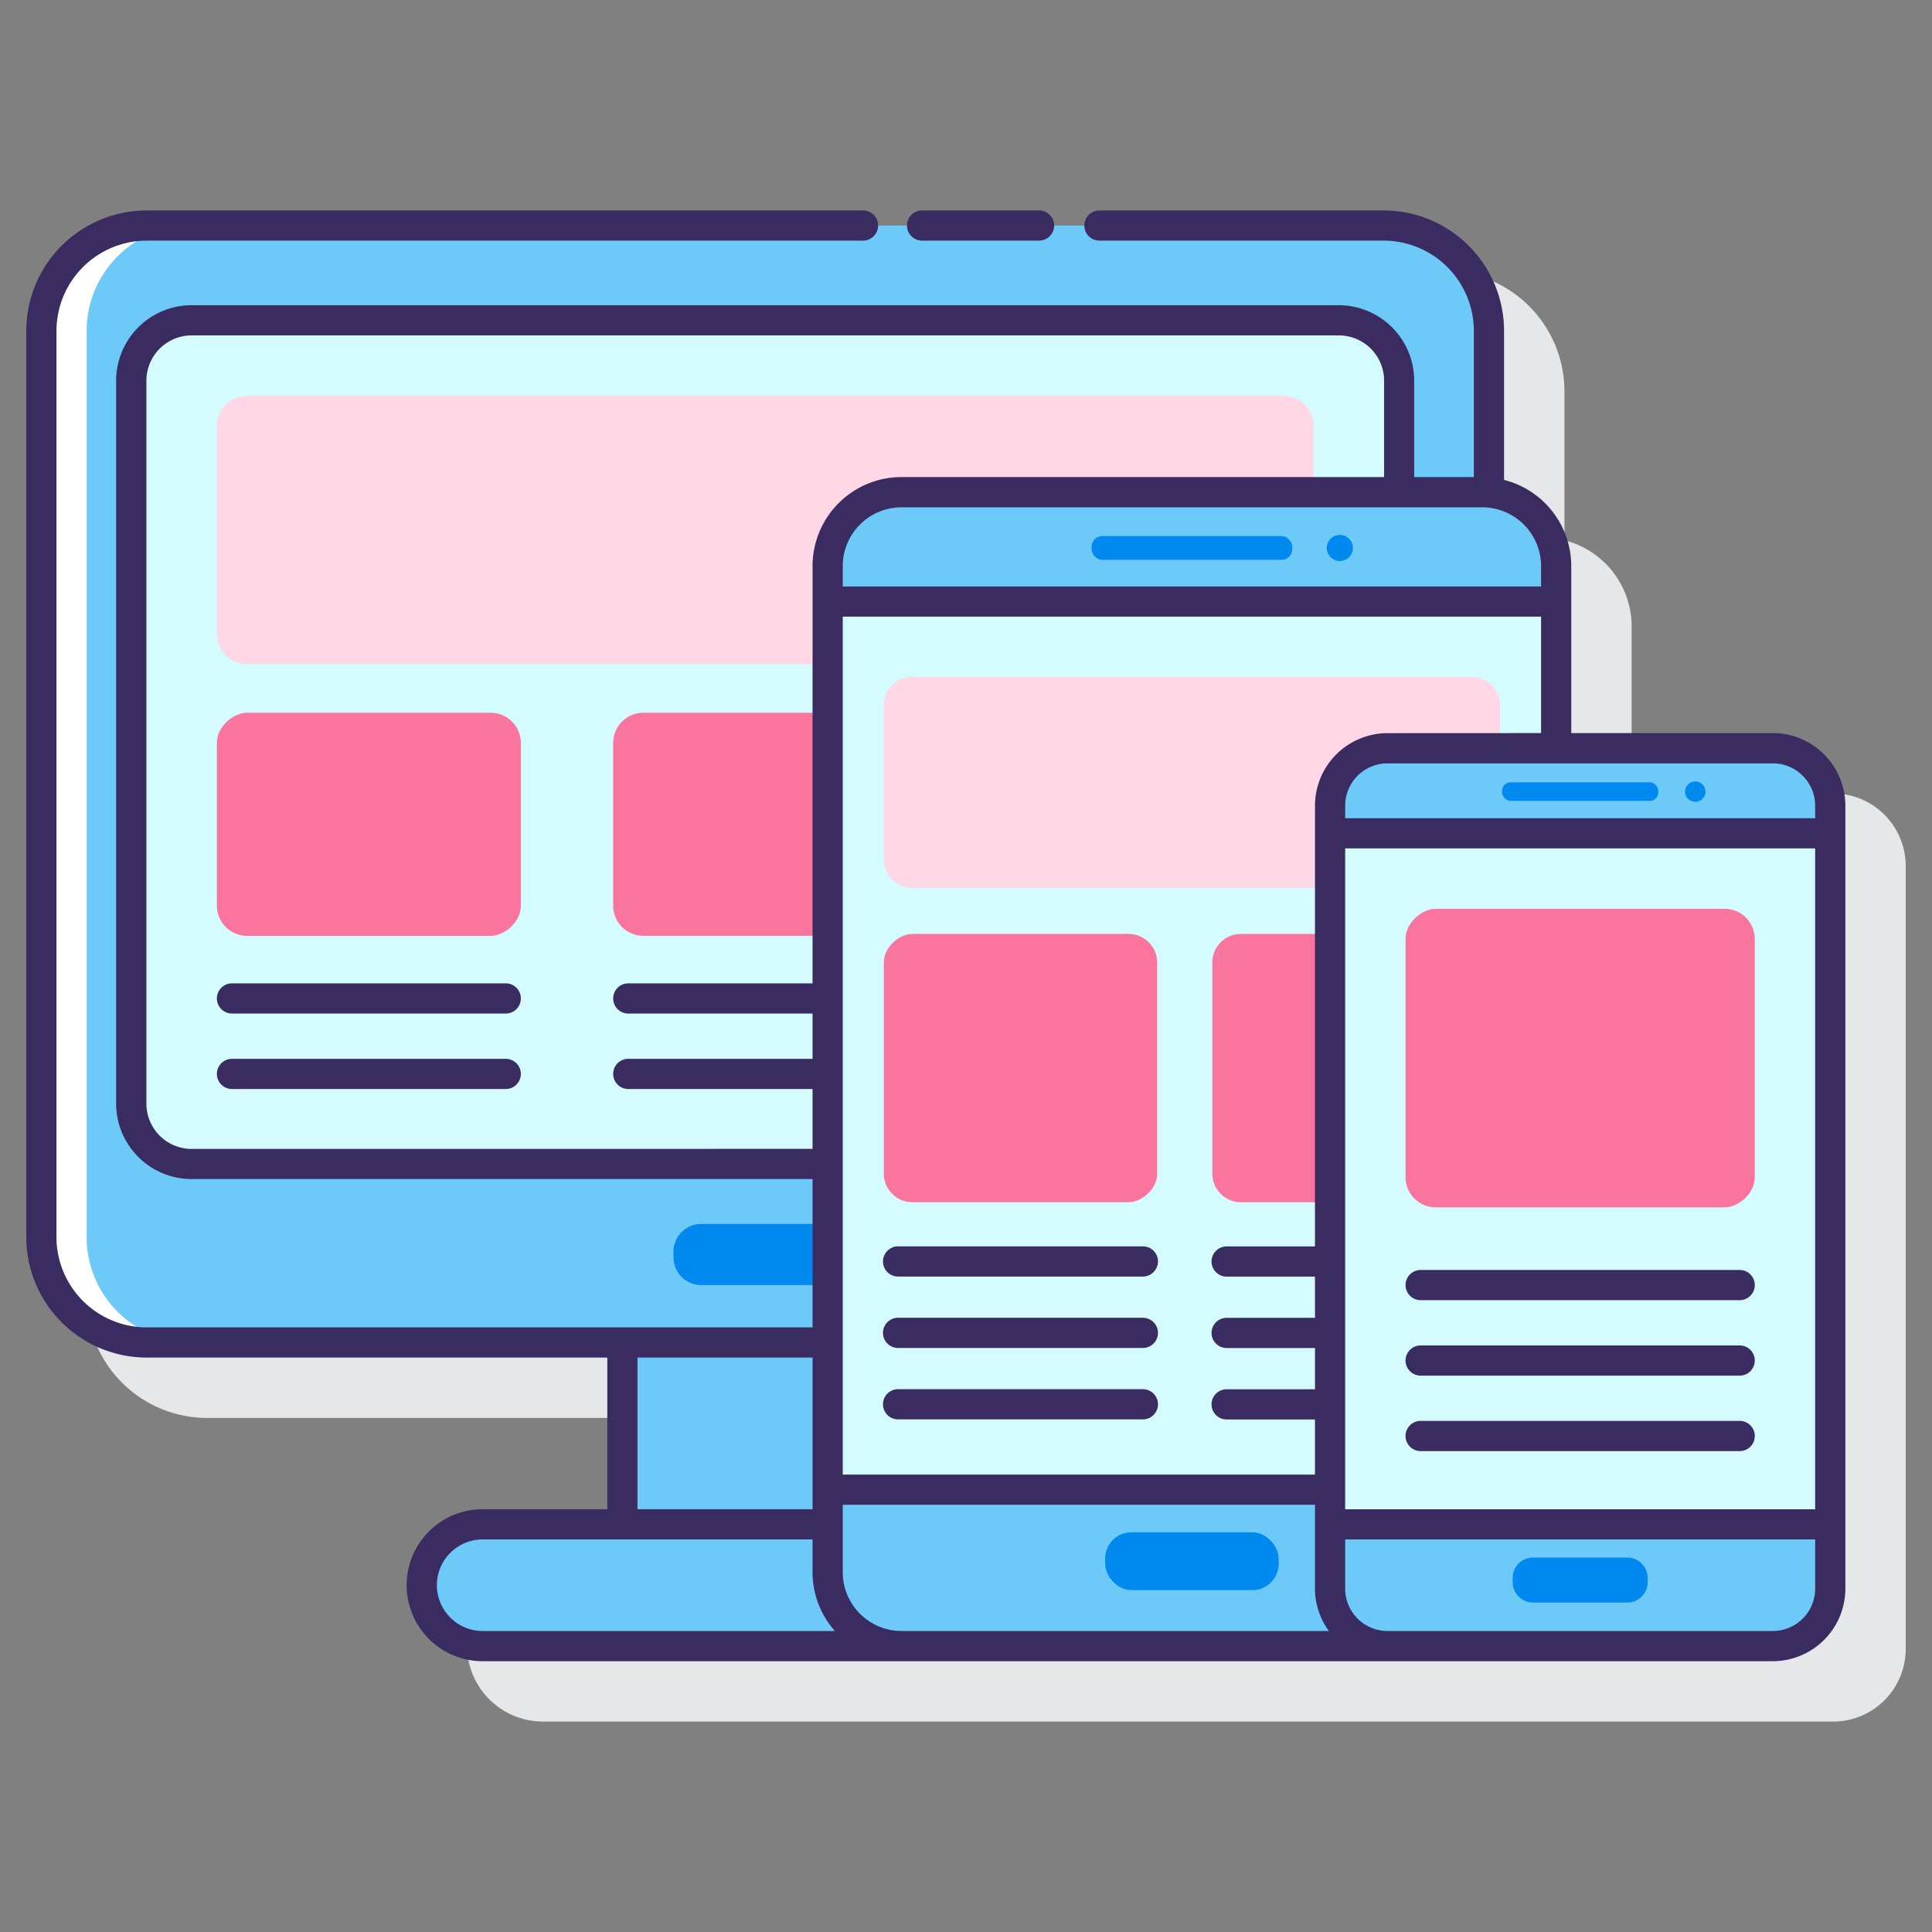 <svg height="512" viewBox="0 0 128 128" width="512" xmlns="http://www.w3.org/2000/svg"><rect x="0" y="0" width="128" height="128" fill="#808080" stroke="none"/><path d="m121.454 52.569h-13.354v-11.069a5.894 5.894 0 0 0 -4.452-5.705v-9.873a7.988 7.988 0 0 0 -7.979-7.98h-81.949a7.988 7.988 0 0 0 -7.979 7.98v60.042a7.988 7.988 0 0 0 7.979 7.978h30.515v10.048h-8.258a5.034 5.034 0 0 0 0 10.068h85.477a4.811 4.811 0 0 0 4.805-4.805v-51.879a4.811 4.811 0 0 0 -4.805-4.805z" fill="#e6e7e8"/><path d="m54.834 37.5a4.89 4.89 0 0 1 4.89-4.89h38.486c.149 0 .29.031.437.044v-10.732a6.98 6.98 0 0 0 -6.98-6.98h-81.947a6.98 6.98 0 0 0 -6.979 6.98v60.041a6.98 6.98 0 0 0 6.979 6.98h45.114z" fill="#6dc9f7"/><path d="m5.741 81.964v-60.042a6.979 6.979 0 0 1 6.979-6.979h-3a6.979 6.979 0 0 0 -6.979 6.979v60.042a6.98 6.98 0 0 0 6.979 6.979h3a6.98 6.98 0 0 1 -6.979-6.979z" fill="#fff"/><path d="m54.834 81.091h-8.382a1.835 1.835 0 0 0 -1.83 1.83v.388a1.836 1.836 0 0 0 1.83 1.83h8.382z" fill="#0089ef"/><path d="m54.834 37.5a4.89 4.89 0 0 1 4.89-4.89h32.97v-7.389a4 4 0 0 0 -4-4h-76a4 4 0 0 0 -4 4v47.894a4 4 0 0 0 4 4h42.14z" fill="#d4fbff"/><path d="m54.834 37.5a4.89 4.89 0 0 1 4.89-4.89h27.294v-4.389a2 2 0 0 0 -2-2h-68.648a2 2 0 0 0 -2 2v13.779a2 2 0 0 0 2 2h38.464z" fill="#ffd7e5"/><path d="m54.834 47.221h-12.209a2 2 0 0 0 -2 2v10.779a2 2 0 0 0 2 2h12.209z" fill="#fa759e"/><rect fill="#fa759e" height="20.137" rx="2" transform="matrix(0 1 -1 0 79.051 30.173)" width="14.783" x="17.048" y="44.544"/><path d="m88.121 105.252v-51.878a3.8 3.8 0 0 1 3.805-3.8h11.174v-12.074a4.889 4.889 0 0 0 -4.889-4.89h-38.487a4.89 4.89 0 0 0 -4.89 4.89v66.672a4.889 4.889 0 0 0 4.89 4.889h32.2a3.8 3.8 0 0 1 -3.803-3.809z" fill="#6dc9f7"/><path d="m41.235 88.943h13.599v12.048h-13.599z" fill="#6dc9f7"/><path d="m54.834 104.168v-3.178h-22.857a4.034 4.034 0 0 0 0 8.067h27.747a4.889 4.889 0 0 1 -4.89-4.889z" fill="#6dc9f7"/><path d="m88.121 53.374a3.8 3.8 0 0 1 3.805-3.8h11.174v-9.719h-48.266v58.837h33.287z" fill="#d4fbff"/><rect fill="#fa759e" height="18.111" rx="1.893" transform="matrix(0 1 -1 0 138.373 3.152)" width="17.775" x="58.723" y="61.707"/><path d="m88.121 53.374a3.8 3.8 0 0 1 3.805-3.8h7.453v-2.841a1.893 1.893 0 0 0 -1.893-1.893h-37.039a1.892 1.892 0 0 0 -1.892 1.893v10.2a1.893 1.893 0 0 0 1.892 1.893h27.674z" fill="#ffd7e5"/><path d="m88.121 61.875h-5.907a1.893 1.893 0 0 0 -1.893 1.892v13.99a1.893 1.893 0 0 0 1.893 1.893h5.907z" fill="#fa759e"/><rect fill="#0089ef" height="1.577" rx=".713" width="13.294" x="72.32" y="35.515"/><circle cx="88.768" cy="36.304" fill="#0089ef" r=".865"/><rect fill="#0089ef" height="3.831" rx="1.732" width="11.492" x="73.221" y="101.518"/><rect fill="#6dc9f7" height="59.488" rx="3.805" width="33.138" x="88.121" y="49.569"/><path d="m81.798 61.532h45.783v33.138h-45.783z" fill="#d4fbff" transform="matrix(0 1 -1 0 182.79 -26.589)"/><rect fill="#fa759e" height="23.138" rx="2" transform="matrix(0 1 -1 0 174.79 -34.589)" width="19.783" x="94.799" y="58.532"/><rect fill="#0089ef" height="1.227" rx=".555" width="10.345" x="99.518" y="51.833"/><path d="m112.317 51.773a.674.674 0 1 0 .673.673.674.674 0 0 0 -.673-.673z" fill="#0089ef"/><path d="m101.566 103.191h6.247a1.348 1.348 0 0 1 1.348 1.348v.286a1.347 1.347 0 0 1 -1.347 1.347h-6.247a1.347 1.347 0 0 1 -1.347-1.347v-.286a1.348 1.348 0 0 1 1.348-1.348z" fill="#0089ef"/><g fill="#3a2c60"><path d="m61.091 15.942h7.75a1 1 0 0 0 0-2h-7.75a1 1 0 0 0 0 2z"/><path d="m33.508 65.15h-18.138a1 1 0 0 0 0 2h18.138a1 1 0 1 0 0-2z"/><path d="m33.508 70.15h-18.138a1 1 0 0 0 0 2h18.138a1 1 0 1 0 0-2z"/><path d="m75.719 82.574h-16.219a1 1 0 1 0 0 2h16.219a1 1 0 0 0 0-2z"/><path d="m75.719 87.306h-16.219a1 1 0 1 0 0 2h16.219a1 1 0 0 0 0-2z"/><path d="m75.719 92.038h-16.219a1 1 0 1 0 0 2h16.219a1 1 0 0 0 0-2z"/><path d="m94.121 86.139h21.138a1 1 0 0 0 0-2h-21.138a1 1 0 0 0 0 2z"/><path d="m115.259 89.139h-21.138a1 1 0 0 0 0 2h21.138a1 1 0 0 0 0-2z"/><path d="m115.259 94.139h-21.138a1 1 0 0 0 0 2h21.138a1 1 0 0 0 0-2z"/><path d="m117.454 48.569h-13.354v-11.069a5.9 5.9 0 0 0 -4.453-5.705v-9.873a7.988 7.988 0 0 0 -7.979-7.98h-18.827a1 1 0 0 0 0 2h18.826a5.986 5.986 0 0 1 5.979 5.98v9.684h-3.952v-6.385a5.006 5.006 0 0 0 -5-5h-76a5.006 5.006 0 0 0 -5 5v47.894a5.006 5.006 0 0 0 5 5h41.14v9.827h-44.114a5.985 5.985 0 0 1 -5.979-5.978v-60.042a5.986 5.986 0 0 1 5.979-5.98h47.455a1 1 0 0 0 0-2h-47.455a7.989 7.989 0 0 0 -7.979 7.98v60.042a7.988 7.988 0 0 0 7.979 7.978h30.515v10.048h-8.258a5.034 5.034 0 0 0 0 10.068h85.477a4.811 4.811 0 0 0 4.805-4.805v-51.879a4.811 4.811 0 0 0 -4.805-4.805zm-61.62 55.6v-4.477h31.287v5.561a4.765 4.765 0 0 0 .921 2.805h-28.318a3.9 3.9 0 0 1 -3.89-3.89zm33.287-47.96h31.138v43.783h-31.138zm31.138-2.835v.835h-31.138v-.835a2.808 2.808 0 0 1 2.805-2.8h25.528a2.808 2.808 0 0 1 2.805 2.8zm-28.333-4.8a4.81 4.81 0 0 0 -4.805 4.805v29.2h-5.853a1 1 0 0 0 0 2h5.853v2.732h-5.853a1 1 0 0 0 0 2h5.853v2.732h-5.853a1 1 0 0 0 0 2h5.853v3.654h-31.287v-56.842h46.266v7.714zm10.174-11.074v1.359h-46.266v-1.359a3.9 3.9 0 0 1 3.89-3.89h38.485a3.9 3.9 0 0 1 3.891 3.89zm-89.4 38.619a3 3 0 0 1 -3-3v-47.898a3 3 0 0 1 3-3h76a3 3 0 0 1 3 3v6.385h-31.976a5.9 5.9 0 0 0 -5.89 5.89v27.654h-12.209a1 1 0 0 0 0 2h12.209v3h-12.209a1 1 0 0 0 0 2h12.209v3.965zm29.535 13.823h11.6v10.048h-11.6zm-13.291 15.081a3.037 3.037 0 0 1 3.033-3.033h21.857v2.178a5.862 5.862 0 0 0 1.479 3.89h-23.336a3.038 3.038 0 0 1 -3.033-3.035zm88.51 3.035h-25.528a2.808 2.808 0 0 1 -2.805-2.805v-3.261h31.138v3.261a2.808 2.808 0 0 1 -2.805 2.805z"/></g></svg>